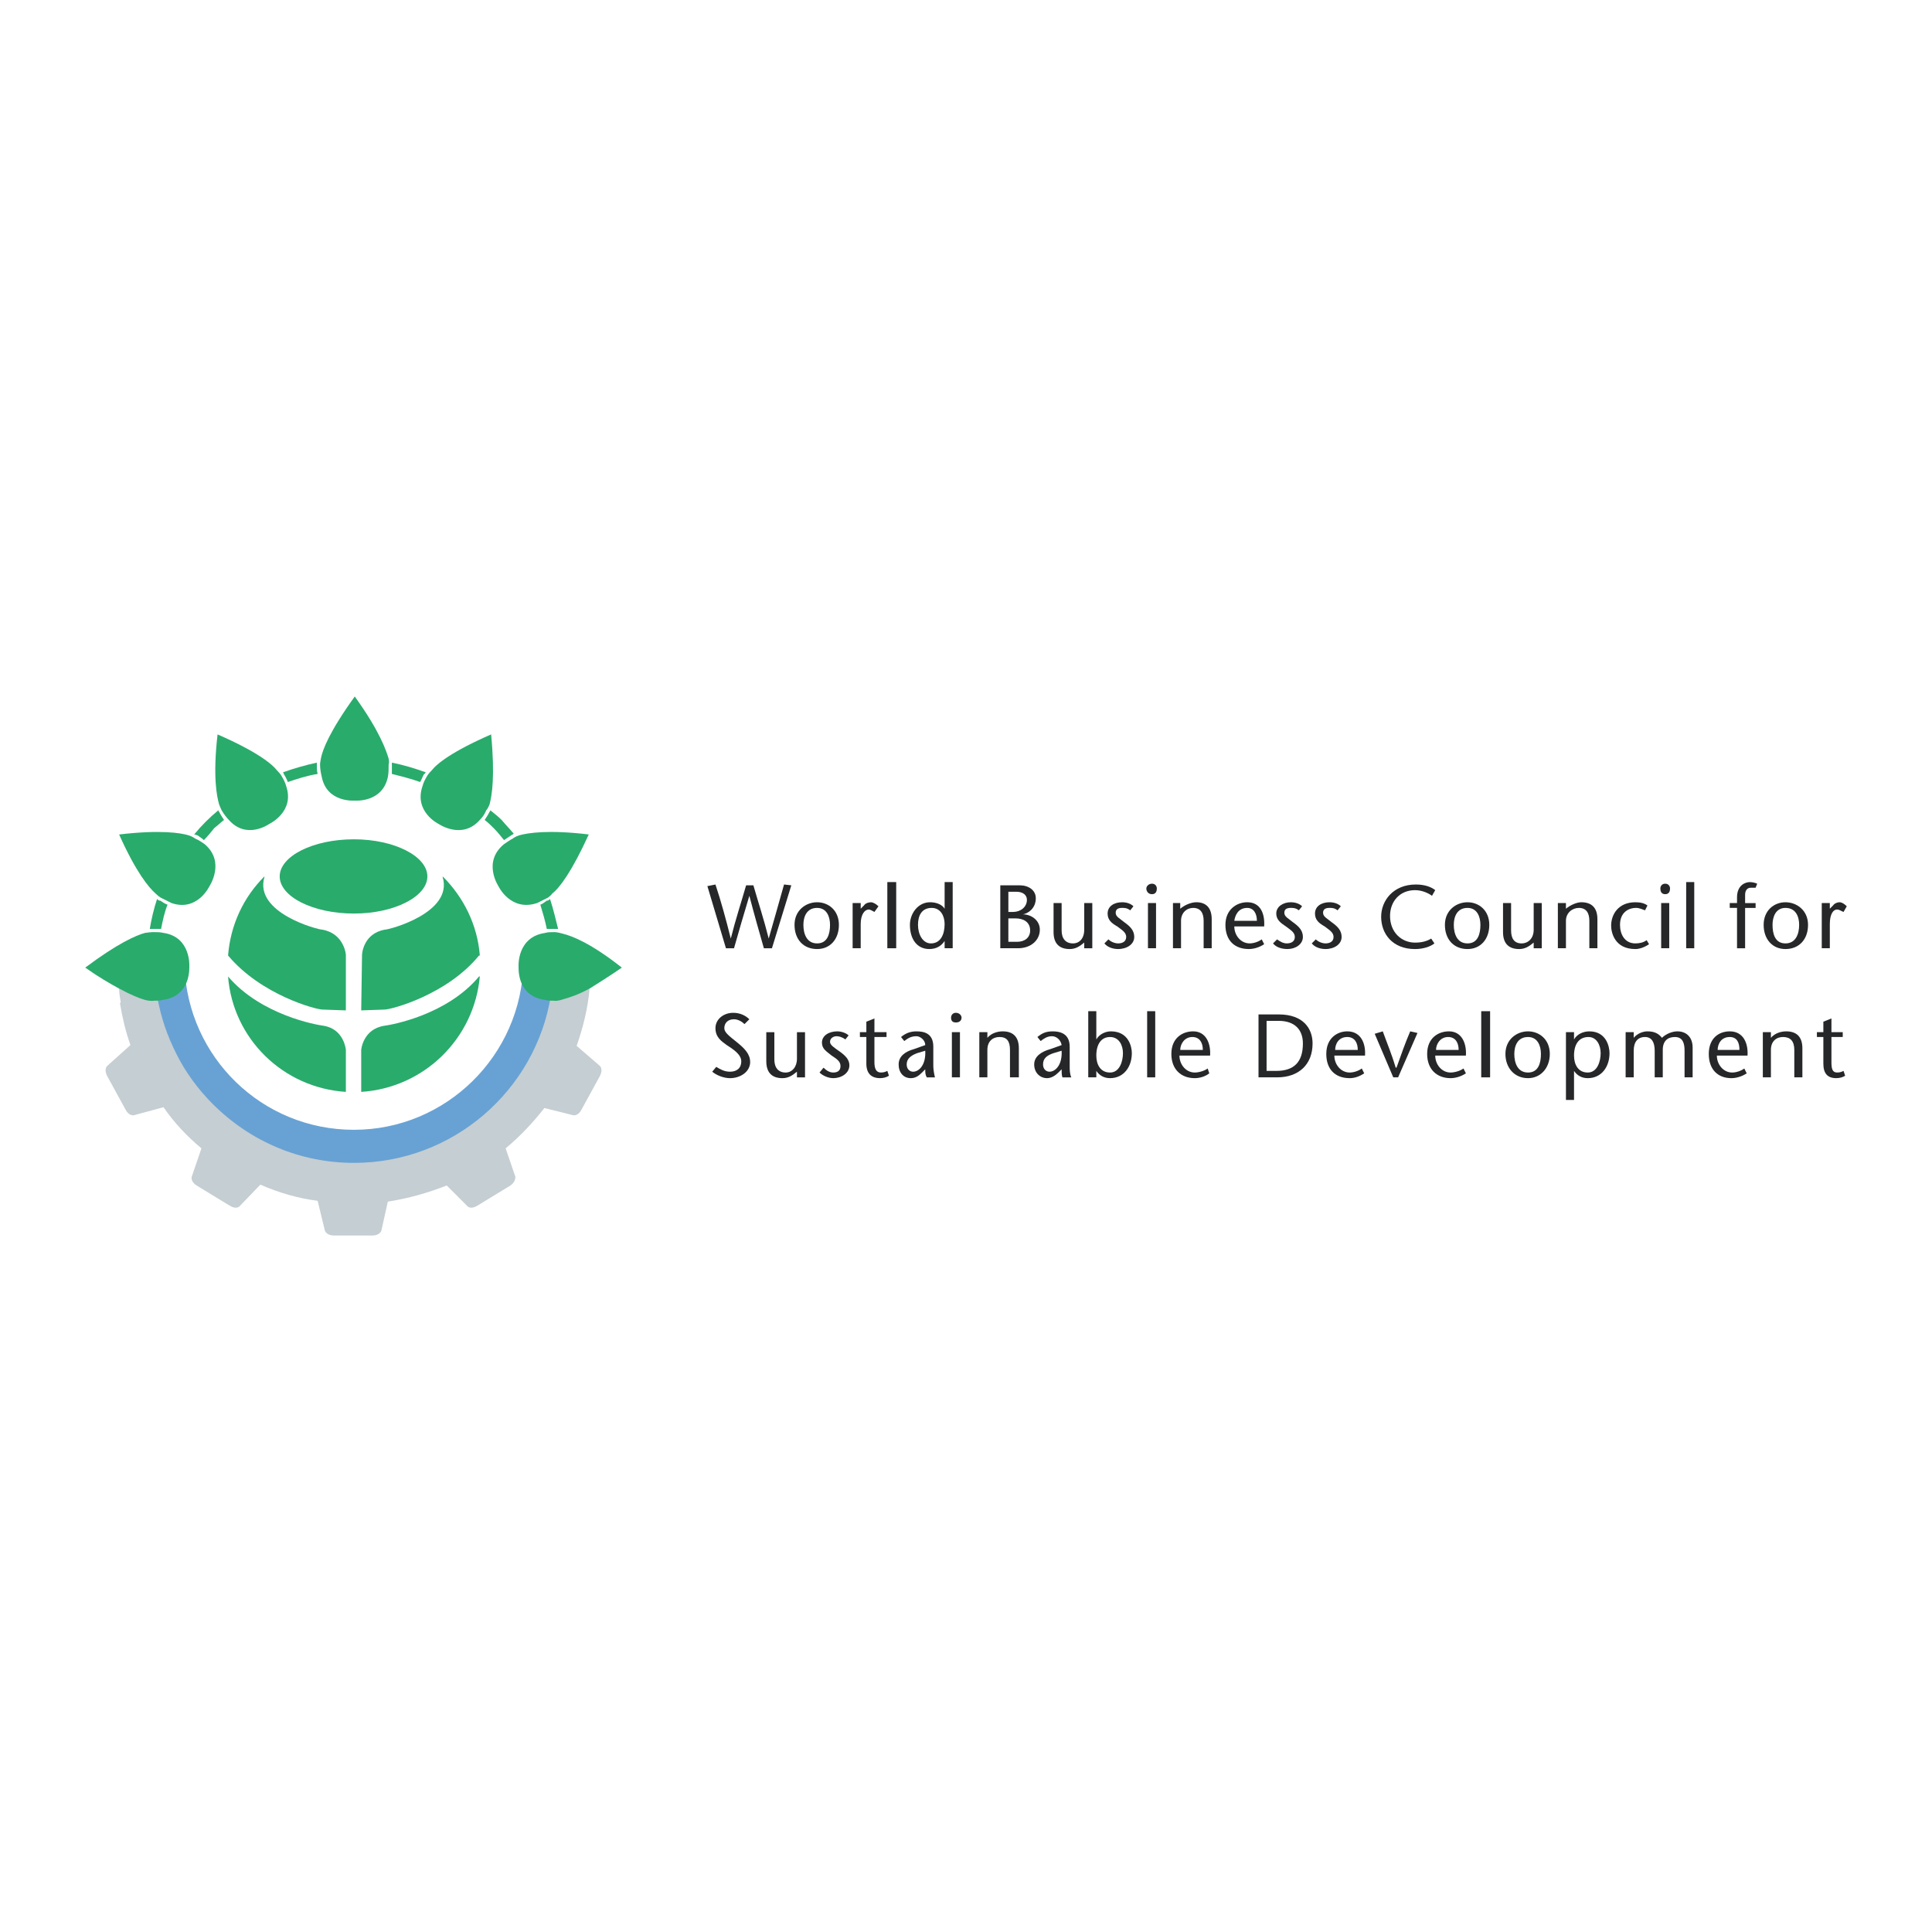 <?xml version="1.0" encoding="utf-8"?>
<!-- Generator: Adobe Illustrator 13.0.0, SVG Export Plug-In . SVG Version: 6.00 Build 14948)  -->
<!DOCTYPE svg PUBLIC "-//W3C//DTD SVG 1.0//EN" "http://www.w3.org/TR/2001/REC-SVG-20010904/DTD/svg10.dtd">
<svg version="1.0" id="Layer_1" xmlns="http://www.w3.org/2000/svg" xmlns:xlink="http://www.w3.org/1999/xlink" x="0px" y="0px"
	 width="192.756px" height="192.756px" viewBox="0 0 192.756 192.756" enable-background="new 0 0 192.756 192.756"
	 xml:space="preserve">
<g>
	<polygon fill-rule="evenodd" clip-rule="evenodd" fill="#FFFFFF" points="0,0 192.756,0 192.756,192.756 0,192.756 0,0 	"/>
	<path fill-rule="evenodd" clip-rule="evenodd" fill="#262729" d="M75.165,88.327c0.483,1.69,1.046,3.381,1.529,5.313l0,0
		c0.563-1.932,1.047-3.703,1.53-5.394l0.725,0.081l-1.932,6.28h-0.805c-0.483-1.691-0.966-3.381-1.449-5.233l0,0
		c-0.563,1.852-1.047,3.542-1.53,5.233h-0.805l-1.852-6.199l0.805-0.161c0.563,1.691,1.046,3.462,1.53,5.394l0,0
		c0.483-1.932,1.046-3.623,1.53-5.313H75.165L75.165,88.327z"/>
	<path fill-rule="evenodd" clip-rule="evenodd" fill="#262729" d="M81.524,90.582c0.966,0,1.288,0.886,1.288,1.69
		c0,0.886-0.242,1.852-1.288,1.852c-1.047,0-1.369-0.966-1.369-1.852C80.156,91.467,80.478,90.582,81.524,90.582L81.524,90.582z
		 M81.524,94.687c1.288,0,2.174-0.966,2.174-2.415c0-1.449-1.047-2.254-2.174-2.254c-1.127,0-2.254,0.806-2.254,2.254
		C79.27,93.721,80.156,94.687,81.524,94.687L81.524,94.687z"/>
	<path fill-rule="evenodd" clip-rule="evenodd" fill="#262729" d="M85.872,90.662l0.322-0.322c0.161-0.242,0.483-0.322,0.725-0.322
		c0.161,0,0.483,0.161,0.725,0.403l-0.402,0.563c-0.161-0.08-0.403-0.241-0.564-0.241c-0.402,0-0.805,0.483-0.805,1.449v2.415
		h-0.805v-4.509h0.805V90.662L85.872,90.662z"/>
	<polygon fill-rule="evenodd" clip-rule="evenodd" fill="#262729" points="88.529,88.005 89.414,88.005 89.414,94.607 
		88.529,94.607 88.529,88.005 	"/>
	<path fill-rule="evenodd" clip-rule="evenodd" fill="#262729" d="M92.876,94.124c-0.805,0-1.288-0.885-1.288-1.852
		c0-0.966,0.402-1.69,1.369-1.69c0.886,0,1.288,0.805,1.288,1.61C94.245,93.238,93.842,94.124,92.876,94.124L92.876,94.124z
		 M94.245,94.607h0.805v-6.602h-0.805v2.657l0,0c-0.242-0.403-0.805-0.645-1.449-0.645c-1.208,0-2.013,1.127-2.013,2.254
		c0,1.449,0.725,2.415,1.932,2.415c0.725,0,1.208-0.322,1.53-0.805l0,0V94.607L94.245,94.607z"/>
	<path fill-rule="evenodd" clip-rule="evenodd" fill="#262729" d="M100.604,91.628h0.725c0.725,0,1.449,0.322,1.449,1.208
		c0,0.725-0.563,1.127-1.288,1.127h-0.886V91.628L100.604,91.628z M101.57,94.607c1.289,0,2.174-0.805,2.174-1.852
		c0-0.966-0.885-1.53-1.69-1.53l0,0c0.483-0.081,1.288-0.563,1.288-1.61c0-0.805-0.725-1.288-1.61-1.288H99.8v6.28H101.57
		L101.57,94.607z M100.604,88.971h0.806c0.644,0,1.046,0.322,1.046,0.805c0,0.725-0.644,1.208-1.368,1.208h-0.483V88.971
		L100.604,88.971z"/>
	<path fill-rule="evenodd" clip-rule="evenodd" fill="#262729" d="M108.173,94.043c-0.483,0.402-0.886,0.644-1.449,0.644
		c-1.047,0-1.61-0.563-1.61-1.69v-2.898h0.805v2.737c0,0.805,0.403,1.288,1.127,1.288c0.645,0,1.128-0.483,1.128-1.368v-2.657h0.805
		v4.509h-0.805V94.043L108.173,94.043z"/>
	<path fill-rule="evenodd" clip-rule="evenodd" fill="#262729" d="M112.762,90.823c-0.322-0.242-0.563-0.242-0.806-0.242
		c-0.322,0-0.644,0.081-0.644,0.483c0,0.403,0.402,0.563,0.886,0.966c0.563,0.402,0.966,0.805,0.966,1.449
		c0,0.724-0.725,1.207-1.61,1.207c-0.483,0-1.047-0.161-1.369-0.563l0.403-0.402c0.241,0.242,0.644,0.402,0.966,0.402
		c0.402,0,0.806-0.161,0.806-0.644c0-0.483-0.483-0.725-0.887-1.047c-0.563-0.322-0.966-0.644-0.966-1.288
		c0-0.725,0.645-1.127,1.449-1.127c0.483,0,0.886,0.161,1.127,0.403L112.762,90.823L112.762,90.823z"/>
	<path fill-rule="evenodd" clip-rule="evenodd" fill="#262729" d="M114.532,90.098h0.806v4.509h-0.806V90.098L114.532,90.098z
		 M114.371,88.649c0-0.241,0.242-0.483,0.563-0.483c0.322,0,0.483,0.242,0.483,0.483c0,0.242-0.08,0.564-0.483,0.564
		C114.532,89.213,114.371,88.891,114.371,88.649L114.371,88.649z"/>
	<path fill-rule="evenodd" clip-rule="evenodd" fill="#262729" d="M117.753,90.662c0.482-0.403,1.127-0.645,1.61-0.645
		c0.966,0,1.529,0.564,1.529,1.691v2.898h-0.805V91.87c0-0.805-0.322-1.288-1.047-1.288c-0.644,0-1.208,0.483-1.208,1.288v2.737
		h-0.805v-4.509h0.725V90.662L117.753,90.662z"/>
	<path fill-rule="evenodd" clip-rule="evenodd" fill="#262729" d="M123.146,91.87c0.081-0.563,0.402-1.288,1.288-1.288
		c0.645,0,0.967,0.563,0.967,1.288H123.146L123.146,91.87z M126.126,92.433c0.08-1.208-0.322-2.416-1.691-2.416
		c-1.046,0-2.174,0.725-2.174,2.254c0,1.61,0.967,2.415,2.335,2.415c0.483,0,1.047-0.161,1.53-0.483l-0.242-0.483
		c-0.321,0.242-0.805,0.402-1.207,0.402c-0.886,0-1.53-0.805-1.53-1.69H126.126L126.126,92.433z"/>
	<path fill-rule="evenodd" clip-rule="evenodd" fill="#262729" d="M129.587,90.823c-0.321-0.242-0.563-0.242-0.805-0.242
		c-0.322,0-0.644,0.081-0.644,0.483c0,0.403,0.402,0.563,0.885,0.966c0.563,0.402,0.967,0.805,0.967,1.449
		c0,0.724-0.725,1.207-1.53,1.207c-0.563,0-1.127-0.161-1.449-0.563l0.403-0.402c0.321,0.242,0.644,0.402,0.966,0.402
		c0.402,0,0.805-0.161,0.805-0.644c0-0.483-0.482-0.725-0.886-1.047c-0.482-0.322-0.966-0.644-0.966-1.288
		c0-0.725,0.725-1.127,1.449-1.127c0.483,0,0.886,0.161,1.127,0.403L129.587,90.823L129.587,90.823z"/>
	<path fill-rule="evenodd" clip-rule="evenodd" fill="#262729" d="M133.452,90.823c-0.322-0.242-0.563-0.242-0.806-0.242
		c-0.321,0-0.644,0.081-0.644,0.483c0,0.403,0.402,0.563,0.886,0.966c0.563,0.402,0.966,0.805,0.966,1.449
		c0,0.724-0.725,1.207-1.61,1.207c-0.483,0-1.047-0.161-1.369-0.563l0.403-0.402c0.241,0.242,0.644,0.402,0.966,0.402
		c0.402,0,0.805-0.161,0.805-0.644c0-0.483-0.482-0.725-0.885-1.047c-0.563-0.322-0.967-0.644-0.967-1.288
		c0-0.725,0.645-1.127,1.449-1.127c0.483,0,0.886,0.161,1.127,0.403L133.452,90.823L133.452,90.823z"/>
	<path fill-rule="evenodd" clip-rule="evenodd" fill="#262729" d="M142.871,89.374c-0.322-0.241-0.966-0.563-1.69-0.563
		c-1.53,0-2.496,1.127-2.496,2.577c0,1.61,1.127,2.657,2.496,2.657c0.725,0,1.207-0.161,1.61-0.403l0.321,0.483
		c-0.402,0.322-1.127,0.563-1.932,0.563c-2.254,0-3.382-1.529-3.382-3.22c0-1.61,1.208-3.221,3.462-3.221
		c0.886,0,1.53,0.242,1.933,0.563L142.871,89.374L142.871,89.374z"/>
	<path fill-rule="evenodd" clip-rule="evenodd" fill="#262729" d="M146.413,90.582c0.967,0,1.288,0.886,1.288,1.69
		c0,0.886-0.241,1.852-1.288,1.852c-1.046,0-1.368-0.966-1.368-1.852C145.045,91.467,145.367,90.582,146.413,90.582L146.413,90.582z
		 M146.413,94.687c1.288,0,2.174-0.966,2.174-2.415c0-1.449-1.046-2.254-2.174-2.254c-1.127,0-2.254,0.806-2.254,2.254
		C144.159,93.721,145.045,94.687,146.413,94.687L146.413,94.687z"/>
	<path fill-rule="evenodd" clip-rule="evenodd" fill="#262729" d="M153.015,94.043c-0.482,0.402-0.885,0.644-1.448,0.644
		c-1.047,0-1.61-0.563-1.61-1.69v-2.898h0.805v2.737c0,0.805,0.322,1.288,1.047,1.288c0.644,0,1.207-0.483,1.207-1.368v-2.657h0.806
		v4.509h-0.806V94.043L153.015,94.043z"/>
	<path fill-rule="evenodd" clip-rule="evenodd" fill="#262729" d="M156.235,90.662c0.483-0.403,1.127-0.645,1.529-0.645
		c1.047,0,1.61,0.564,1.61,1.691v2.898h-0.805V91.87c0-0.805-0.322-1.288-1.047-1.288c-0.644,0-1.288,0.483-1.288,1.288v2.737
		h-0.806v-4.509h0.806V90.662L156.235,90.662z"/>
	<path fill-rule="evenodd" clip-rule="evenodd" fill="#262729" d="M164.527,94.204c-0.482,0.322-0.966,0.483-1.368,0.483
		c-2.094,0-2.415-1.69-2.415-2.334c0-1.127,0.725-2.335,2.415-2.335c0.483,0,0.886,0.081,1.208,0.322l-0.242,0.483
		c-0.241-0.081-0.563-0.242-0.886-0.242c-0.805,0-1.61,0.483-1.61,1.69c0,0.966,0.483,1.852,1.53,1.852
		c0.402,0,0.805-0.08,1.127-0.322L164.527,94.204L164.527,94.204z"/>
	<path fill-rule="evenodd" clip-rule="evenodd" fill="#262729" d="M165.735,90.098h0.805v4.509h-0.805V90.098L165.735,90.098z
		 M165.654,88.649c0-0.241,0.161-0.483,0.483-0.483s0.483,0.242,0.483,0.483c0,0.242-0.081,0.564-0.483,0.564
		S165.654,88.891,165.654,88.649L165.654,88.649z"/>
	<polygon fill-rule="evenodd" clip-rule="evenodd" fill="#262729" points="168.23,88.005 169.036,88.005 169.036,94.607 
		168.23,94.607 168.23,88.005 	"/>
	<path fill-rule="evenodd" clip-rule="evenodd" fill="#262729" d="M173.303,94.607v-4.025h-0.725v-0.483h0.725v-0.563
		c0-1.208,0.806-1.529,1.288-1.529c0.241,0,0.564,0.08,0.725,0.161l-0.16,0.403c-0.161,0-0.242,0-0.483,0
		c-0.081,0-0.563,0-0.563,0.725v0.805h1.047v0.483h-1.047v4.025H173.303L173.303,94.607z"/>
	<path fill-rule="evenodd" clip-rule="evenodd" fill="#262729" d="M178.134,90.582c1.046,0,1.368,0.886,1.368,1.69
		c0,0.886-0.322,1.852-1.368,1.852c-1.047,0-1.288-0.966-1.288-1.852C176.846,91.467,177.167,90.582,178.134,90.582L178.134,90.582z
		 M178.134,94.687c1.368,0,2.254-0.966,2.254-2.415c0-1.449-1.127-2.254-2.254-2.254s-2.174,0.806-2.174,2.254
		C175.96,93.721,176.846,94.687,178.134,94.687L178.134,94.687z"/>
	<path fill-rule="evenodd" clip-rule="evenodd" fill="#262729" d="M182.562,90.662l0.322-0.322c0.161-0.242,0.482-0.322,0.644-0.322
		c0.241,0,0.483,0.161,0.725,0.403l-0.322,0.563c-0.241-0.08-0.402-0.241-0.644-0.241c-0.402,0-0.725,0.483-0.725,1.449v2.415
		h-0.805v-4.509h0.805V90.662L182.562,90.662z"/>
	<path fill-rule="evenodd" clip-rule="evenodd" fill="#262729" d="M74.278,102.174c-0.241-0.24-0.644-0.482-1.046-0.482
		c-0.644,0-0.966,0.402-0.966,0.887c0,0.402,0.402,0.725,1.208,1.367c0.805,0.645,1.369,1.209,1.369,2.014
		c0,0.965-0.966,1.609-2.013,1.609c-0.563,0-1.288-0.242-1.771-0.645l0.402-0.482c0.402,0.242,0.805,0.482,1.369,0.482
		c0.644,0,1.127-0.322,1.127-1.047c0-0.723-0.966-1.287-1.449-1.609c-0.563-0.402-1.127-0.805-1.127-1.689
		c0-0.887,0.805-1.531,1.771-1.531c0.644,0,1.208,0.242,1.61,0.645L74.278,102.174L74.278,102.174z"/>
	<path fill-rule="evenodd" clip-rule="evenodd" fill="#262729" d="M79.512,106.924c-0.483,0.402-0.886,0.645-1.449,0.645
		c-1.046,0-1.61-0.562-1.61-1.691v-2.896h0.805v2.736c0,0.805,0.403,1.289,1.127,1.289c0.644,0,1.127-0.564,1.127-1.369v-2.656
		h0.805v4.508h-0.805V106.924L79.512,106.924z"/>
	<path fill-rule="evenodd" clip-rule="evenodd" fill="#262729" d="M84.342,103.705c-0.322-0.242-0.644-0.322-0.886-0.322
		s-0.644,0.16-0.644,0.562c0,0.322,0.402,0.564,0.966,0.967c0.563,0.402,0.966,0.805,0.966,1.369c0,0.805-0.805,1.287-1.61,1.287
		c-0.483,0-1.047-0.242-1.369-0.562l0.402-0.484c0.242,0.242,0.563,0.484,0.966,0.484c0.402,0,0.724-0.162,0.724-0.645
		c0-0.484-0.402-0.725-0.885-1.047c-0.483-0.402-0.966-0.645-0.966-1.289c0-0.723,0.725-1.127,1.53-1.127
		c0.402,0,0.886,0.162,1.127,0.404L84.342,103.705L84.342,103.705z"/>
	<path fill-rule="evenodd" clip-rule="evenodd" fill="#262729" d="M87.241,102.98h1.208v0.482h-1.208v2.496
		c0,0.643,0.161,1.047,0.644,1.047c0.322,0,0.483-0.082,0.644-0.162l0.161,0.482c-0.241,0.162-0.563,0.242-0.885,0.242
		c-0.886,0-1.369-0.482-1.369-1.449v-2.656h-0.644v-0.482h0.644v-1.047l0.806-0.322V102.98L87.241,102.98z"/>
	<path fill-rule="evenodd" clip-rule="evenodd" fill="#262729" d="M92.312,104.832c0.08,1.449-0.644,2.092-1.208,2.092
		c-0.322,0-0.644-0.24-0.644-0.725c0-0.562,0.403-0.885,1.047-1.127L92.312,104.832L92.312,104.832z M92.312,106.684
		c0,0.322,0,0.562,0.161,0.805h0.806c-0.081-0.322-0.162-0.805-0.162-1.127v-1.932c0-1.369-0.966-1.531-1.69-1.531
		c-0.563,0-1.046,0.162-1.53,0.564l0.322,0.402c0.322-0.242,0.644-0.482,1.208-0.482c0.402,0,0.886,0.402,0.886,0.885l-1.127,0.402
		c-0.885,0.242-1.529,0.725-1.529,1.529c0,0.807,0.483,1.369,1.208,1.369c0.483,0,0.805-0.242,1.127-0.562L92.312,106.684
		L92.312,106.684z"/>
	<path fill-rule="evenodd" clip-rule="evenodd" fill="#262729" d="M94.969,102.98h0.805v4.508h-0.805V102.98L94.969,102.98z
		 M94.889,101.531c0-0.242,0.161-0.484,0.483-0.484c0.322,0,0.563,0.242,0.563,0.484c0,0.24-0.161,0.482-0.563,0.482
		C94.969,102.014,94.889,101.771,94.889,101.531L94.889,101.531z"/>
	<path fill-rule="evenodd" clip-rule="evenodd" fill="#262729" d="M98.512,103.543c0.402-0.482,1.047-0.645,1.529-0.645
		c1.047,0,1.61,0.564,1.61,1.691v2.898h-0.886v-2.738c0-0.885-0.322-1.287-1.047-1.287c-0.644,0-1.207,0.402-1.207,1.287v2.738
		h-0.805v-4.508h0.805V103.543L98.512,103.543z"/>
	<path fill-rule="evenodd" clip-rule="evenodd" fill="#262729" d="M105.918,104.832c0.081,1.449-0.644,2.092-1.207,2.092
		c-0.322,0-0.645-0.24-0.645-0.725c0-0.562,0.322-0.885,1.047-1.127L105.918,104.832L105.918,104.832z M105.918,106.684
		c0,0.322,0,0.562,0.081,0.805h0.886c-0.161-0.322-0.161-0.805-0.161-1.127v-1.932c0-1.369-1.047-1.531-1.691-1.531
		c-0.644,0-1.046,0.162-1.529,0.564l0.322,0.402c0.321-0.242,0.644-0.482,1.127-0.482c0.482,0,0.886,0.402,0.966,0.885l-1.127,0.402
		c-0.886,0.242-1.61,0.725-1.61,1.529c0,0.807,0.563,1.369,1.288,1.369c0.402,0,0.806-0.242,1.127-0.562L105.918,106.684
		L105.918,106.684z"/>
	<path fill-rule="evenodd" clip-rule="evenodd" fill="#262729" d="M110.748,107.006c-0.966,0-1.368-0.807-1.368-1.691
		c0-1.127,0.483-1.852,1.368-1.852c0.886,0,1.289,0.805,1.289,1.609S111.715,107.006,110.748,107.006L110.748,107.006z
		 M108.575,107.488h0.805v-0.645l0,0c0.322,0.482,0.805,0.725,1.368,0.725c1.369,0,2.175-1.127,2.175-2.496
		c0-0.643-0.322-2.174-2.094-2.174c-0.483,0-1.127,0.242-1.449,0.807l0,0v-2.818h-0.805V107.488L108.575,107.488z"/>
	<polygon fill-rule="evenodd" clip-rule="evenodd" fill="#262729" points="114.452,100.887 115.257,100.887 115.257,107.488 
		114.452,107.488 114.452,100.887 	"/>
	<path fill-rule="evenodd" clip-rule="evenodd" fill="#262729" d="M117.753,104.75c0-0.562,0.402-1.287,1.208-1.287
		c0.724,0,1.046,0.562,1.046,1.287H117.753L117.753,104.75z M120.731,105.314c0.081-1.207-0.402-2.416-1.69-2.416
		c-1.047,0-2.174,0.645-2.174,2.256c0,1.529,0.966,2.414,2.335,2.414c0.482,0,1.047-0.16,1.449-0.482l-0.161-0.484
		c-0.322,0.242-0.886,0.404-1.288,0.404c-0.886,0-1.53-0.807-1.53-1.691H120.731L120.731,105.314z"/>
	<path fill-rule="evenodd" clip-rule="evenodd" fill="#262729" d="M126.367,101.852h1.207c1.61,0,2.416,0.887,2.416,2.256
		c0,1.852-0.886,2.736-2.657,2.736h-0.966V101.852L126.367,101.852z M125.562,101.209v6.279h1.852c2.173,0,3.542-1.289,3.542-3.381
		c0-1.449-0.886-2.898-3.382-2.898H125.562L125.562,101.209z"/>
	<path fill-rule="evenodd" clip-rule="evenodd" fill="#262729" d="M133.21,104.75c0-0.562,0.322-1.287,1.208-1.287
		c0.725,0,1.047,0.562,1.047,1.287H133.21L133.21,104.75z M136.188,105.314c0.081-1.207-0.402-2.416-1.771-2.416
		c-0.966,0-2.093,0.645-2.093,2.256c0,1.529,0.885,2.414,2.334,2.414c0.483,0,0.966-0.16,1.449-0.482l-0.241-0.484
		c-0.322,0.242-0.806,0.404-1.208,0.404c-0.886,0-1.529-0.807-1.529-1.691H136.188L136.188,105.314z"/>
	<path fill-rule="evenodd" clip-rule="evenodd" fill="#262729" d="M139.007,107.488l-1.852-4.348l0.805-0.242
		c0.403,1.127,0.886,2.256,1.288,3.623h0.081c0.482-1.367,0.886-2.496,1.368-3.623l0.725,0.162l-1.932,4.428H139.007
		L139.007,107.488z"/>
	<path fill-rule="evenodd" clip-rule="evenodd" fill="#262729" d="M143.273,104.75c0-0.562,0.403-1.287,1.208-1.287
		c0.725,0,1.047,0.562,1.047,1.287H143.273L143.273,104.75z M146.253,105.314c0.08-1.207-0.403-2.416-1.691-2.416
		c-1.046,0-2.174,0.645-2.174,2.256c0,1.529,0.967,2.414,2.335,2.414c0.483,0,1.047-0.16,1.53-0.482l-0.242-0.484
		c-0.322,0.242-0.886,0.404-1.288,0.404c-0.886,0-1.529-0.807-1.529-1.691H146.253L146.253,105.314z"/>
	<polygon fill-rule="evenodd" clip-rule="evenodd" fill="#262729" points="147.782,100.887 148.668,100.887 148.668,107.488 
		147.782,107.488 147.782,100.887 	"/>
	<path fill-rule="evenodd" clip-rule="evenodd" fill="#262729" d="M152.451,103.463c0.967,0,1.288,0.885,1.288,1.691
		c0,0.885-0.241,1.852-1.288,1.852c-1.046,0-1.368-0.967-1.368-1.852C151.083,104.348,151.405,103.463,152.451,103.463
		L152.451,103.463z M152.451,107.568c1.288,0,2.174-1.047,2.174-2.414c0-1.449-1.047-2.256-2.174-2.256s-2.254,0.807-2.254,2.256
		C150.197,106.521,151.083,107.568,152.451,107.568L152.451,107.568z"/>
	<path fill-rule="evenodd" clip-rule="evenodd" fill="#262729" d="M158.409,107.006c-0.966,0-1.368-0.807-1.368-1.691
		c0-1.127,0.482-1.852,1.448-1.852c0.806,0,1.208,0.805,1.208,1.609S159.375,107.006,158.409,107.006L158.409,107.006z
		 M157.041,102.98h-0.806v6.762h0.806v-2.898l0,0c0.321,0.482,0.805,0.725,1.368,0.725c1.368,0,2.174-1.127,2.174-2.496
		c0-0.643-0.322-2.174-2.013-2.174c-0.563,0-1.208,0.242-1.529,0.807l0,0V102.98L157.041,102.98z"/>
	<path fill-rule="evenodd" clip-rule="evenodd" fill="#262729" d="M162.998,103.543c0.322-0.402,0.886-0.645,1.369-0.645
		c0.724,0,1.127,0.242,1.448,0.645c0.403-0.402,1.047-0.645,1.53-0.645c0.966,0,1.529,0.645,1.529,1.611v2.979h-0.805v-2.656
		c0-0.725-0.161-1.369-0.967-1.369c-0.725,0-1.207,0.402-1.207,1.287v2.738h-0.806v-2.656c0-0.887-0.321-1.369-0.966-1.369
		c-0.725,0-1.127,0.482-1.127,1.369v2.656h-0.806v-4.508h0.806V103.543L162.998,103.543z"/>
	<path fill-rule="evenodd" clip-rule="evenodd" fill="#262729" d="M171.371,104.75c0-0.562,0.322-1.287,1.207-1.287
		c0.725,0,0.967,0.562,0.967,1.287H171.371L171.371,104.75z M174.35,105.314c0.08-1.207-0.402-2.416-1.771-2.416
		c-1.046,0-2.093,0.645-2.093,2.256c0,1.529,0.886,2.414,2.254,2.414c0.483,0,1.047-0.16,1.529-0.482l-0.241-0.484
		c-0.322,0.242-0.805,0.404-1.207,0.404c-0.886,0-1.53-0.807-1.53-1.691H174.35L174.35,105.314z"/>
	<path fill-rule="evenodd" clip-rule="evenodd" fill="#262729" d="M176.685,103.543c0.402-0.482,1.046-0.645,1.529-0.645
		c1.047,0,1.61,0.564,1.61,1.691v2.898h-0.806v-2.738c0-0.885-0.402-1.287-1.127-1.287c-0.644,0-1.207,0.402-1.207,1.287v2.738
		h-0.806v-4.508h0.806V103.543L176.685,103.543z"/>
	<path fill-rule="evenodd" clip-rule="evenodd" fill="#262729" d="M182.723,102.98h1.127v0.482h-1.127v2.496
		c0,0.643,0.08,1.047,0.563,1.047c0.322,0,0.482-0.082,0.644-0.162l0.161,0.482c-0.241,0.162-0.563,0.242-0.886,0.242
		c-0.885,0-1.288-0.482-1.288-1.449v-2.656h-0.644v-0.482h0.644v-1.047l0.806-0.322V102.98L182.723,102.98z"/>
	<path fill-rule="evenodd" clip-rule="evenodd" fill="#29AB6C" d="M35.313,91.145c4.025,0,7.326-1.691,7.326-3.703
		c0-2.013-3.301-3.704-7.326-3.704c-4.106,0-7.407,1.691-7.407,3.704C27.906,89.454,31.207,91.145,35.313,91.145L35.313,91.145z"/>
	<path fill-rule="evenodd" clip-rule="evenodd" fill="#29AB6C" d="M47.872,97.424c-0.563,6.199-5.555,11.111-11.834,11.514l0,0
		v-4.188c0,0,0.161-2.092,2.335-2.414c0.644-0.08,6.199-1.047,9.419-4.912H47.872L47.872,97.424z"/>
	<path fill-rule="evenodd" clip-rule="evenodd" fill="#29AB6C" d="M36.038,100.807V95.17V100.807l2.335-0.082
		c0.644,0,6.199-1.449,9.419-5.393h0.081c-0.241-3.06-1.61-5.797-3.703-7.89v0.08c1.046,3.542-5.313,5.233-5.796,5.233
		c-2.174,0.402-2.254,2.496-2.254,2.496L36.038,100.807L36.038,100.807z"/>
	<path fill-rule="evenodd" clip-rule="evenodd" fill="#29AB6C" d="M34.508,100.807V95.17V100.807l-2.334-0.082
		c-0.644,0-6.119-1.449-9.419-5.393l0,0c0.241-3.06,1.53-5.797,3.623-7.89v0.08c-1.047,3.542,5.313,5.233,5.796,5.233
		c2.173,0.402,2.334,2.496,2.334,2.496V100.807L34.508,100.807z"/>
	<path fill-rule="evenodd" clip-rule="evenodd" fill="#29AB6C" d="M22.754,97.424c0.483,6.199,5.475,11.111,11.754,11.514l0,0
		v-4.188c0,0-0.161-2.092-2.254-2.414C31.61,102.256,26.055,101.289,22.754,97.424L22.754,97.424L22.754,97.424z"/>
	<path fill-rule="evenodd" clip-rule="evenodd" fill="#C5CED2" d="M57.533,104.348c0.644-1.852,1.127-3.783,1.288-5.715
		c-1.208,0.643-3.542,0.965-4.106,1.127c-0.725,4.428-2.334,7.084-5.555,10.305c-4.025,4.025-8.211,5.717-13.847,5.717
		s-9.902-1.691-13.847-5.717c-3.301-3.221-4.911-5.957-5.555-10.385c-0.563-0.162-2.818-0.404-4.025-1.047
		c0,0.482,0.081,0.885,0.161,1.367l-0.081,0.082c0.242,1.449,0.563,2.816,1.047,4.186l-2.335,2.094c0,0-0.322,0.322,0,0.965
		l1.852,3.383c0.322,0.643,0.805,0.562,0.805,0.562l2.979-0.805c1.047,1.529,2.335,2.898,3.784,4.105l-0.966,2.818
		c0,0-0.161,0.482,0.483,0.885l3.3,2.014c0.644,0.402,0.966,0.08,0.966,0.08l2.093-2.174c1.852,0.805,3.784,1.369,5.716,1.609
		l0.725,2.98c0,0,0.161,0.482,0.885,0.482h3.865c0.724,0,0.885-0.482,0.885-0.482l0.644-2.898c2.093-0.322,4.025-0.887,5.877-1.611
		l2.093,2.094c0,0,0.322,0.322,0.966-0.08l3.301-2.014c0.563-0.402,0.483-0.885,0.483-0.885l-0.966-2.818
		c1.449-1.207,2.737-2.576,3.864-4.025l2.898,0.725c0,0,0.483,0.08,0.805-0.562l1.852-3.383c0.322-0.643,0-0.965,0-0.965
		L57.533,104.348L57.533,104.348z"/>
	<path fill-rule="evenodd" clip-rule="evenodd" fill="#29AB6C" d="M16.072,92.675c-0.322,0-0.563,0-0.805,0
		c-0.081,0-0.161,0-0.322,0c0.161-0.966,0.402-2.013,0.724-2.979c0.161,0.161,0.242,0.161,0.322,0.161
		c0.241,0.161,0.483,0.322,0.725,0.402C16.394,91.064,16.232,91.87,16.072,92.675L16.072,92.675z"/>
	<rect x="55.279" y="92.675" fill-rule="evenodd" clip-rule="evenodd" fill="#FFFFFF" width="0.081" height="0"/>
	<path fill-rule="evenodd" clip-rule="evenodd" fill="#FFFFFF" d="M54.554,89.857L54.554,89.857c0.081,0,0.081,0,0.081,0H54.554
		L54.554,89.857z"/>
	<path fill-rule="evenodd" clip-rule="evenodd" fill="#29AB6C" d="M54.554,89.857c-0.242,0.161-0.402,0.322-0.644,0.402
		c0.242,0.805,0.483,1.61,0.644,2.416c0.242,0,0.483,0,0.725,0c0.081,0,0.161,0,0.403,0c-0.242-0.966-0.483-2.013-0.805-2.979
		C54.715,89.857,54.635,89.857,54.554,89.857L54.554,89.857z"/>
	<path fill-rule="evenodd" clip-rule="evenodd" fill="#29AB6C" d="M21.385,82.611c-0.322,0.402-0.644,0.805-1.046,1.208
		c-0.161-0.161-0.403-0.322-0.644-0.483c-0.081,0-0.161-0.08-0.322-0.08c0.725-0.886,1.53-1.691,2.415-2.416
		c0,0.081,0.081,0.161,0.081,0.161c0.161,0.322,0.322,0.563,0.483,0.805C22.029,82.047,21.707,82.37,21.385,82.611L21.385,82.611z"
		/>
	<path fill-rule="evenodd" clip-rule="evenodd" fill="#29AB6C" d="M28.229,77.056c1.127-0.403,2.254-0.725,3.381-0.966
		c0,0.081,0,0.161,0,0.242c0,0.322,0,0.563,0.081,0.886c-1.047,0.161-2.013,0.483-2.979,0.805c-0.081-0.241-0.242-0.563-0.403-0.805
		C28.309,77.217,28.309,77.137,28.229,77.056L28.229,77.056z"/>
	<path fill-rule="evenodd" clip-rule="evenodd" fill="#29AB6C" d="M42.317,77.217c-0.161,0.241-0.241,0.563-0.402,0.805
		c-0.886-0.322-1.852-0.563-2.818-0.805c0-0.242,0-0.564,0-0.886c0-0.081,0-0.161,0-0.242c1.208,0.242,2.254,0.563,3.381,0.966
		C42.397,77.137,42.397,77.217,42.317,77.217L42.317,77.217z"/>
	<path fill-rule="evenodd" clip-rule="evenodd" fill="#29AB6C" d="M49.241,82.611c-0.242-0.242-0.563-0.564-0.886-0.805
		c0.161-0.242,0.322-0.483,0.483-0.805c0,0,0.081-0.081,0.081-0.161c0.402,0.322,0.805,0.644,1.127,0.966
		c0.403,0.483,0.805,0.885,1.208,1.369c-0.081,0.081-0.241,0.161-0.241,0.161c-0.242,0.161-0.483,0.322-0.725,0.483
		C49.965,83.416,49.644,83.014,49.241,82.611L49.241,82.611z"/>
	<path fill-rule="evenodd" clip-rule="evenodd" fill="#68A2D4" d="M35.313,116.021c9.902,0,18.114-7.246,19.644-16.664
		c-2.576-0.322-2.737-2.577-2.737-3.302l0,0c-0.161,9.259-7.729,16.665-16.907,16.665c-9.178,0-16.584-7.246-16.906-16.343
		c0-0.081,0-0.242,0-0.322l0,0c0,0.645-0.161,2.979-2.738,3.302c0.725,4.105,2.577,7.809,5.555,10.787
		C25.008,113.928,30,116.021,35.313,116.021L35.313,116.021z"/>
	<path fill-rule="evenodd" clip-rule="evenodd" fill="#29AB6C" d="M18.89,96.378c0,0,0.161-2.898-2.577-3.301
		c-0.322-0.081-0.644-0.081-1.046-0.081c0,0-0.242,0-0.805,0.081c-0.885,0.242-2.737,1.046-5.958,3.462
		c1.369,0.967,2.496,1.609,3.381,2.094c1.208,0.643,2.013,0.965,2.576,1.127c0.644,0.16,0.886,0.08,0.886,0.08
		c0.322,0,0.644,0,0.885-0.08c2.496-0.322,2.657-2.576,2.657-3.221C18.89,96.458,18.89,96.378,18.89,96.378L18.89,96.378z"/>
	<path fill-rule="evenodd" clip-rule="evenodd" fill="#29AB6C" d="M38.775,75.688c-0.242-0.805-0.886-2.737-3.381-6.199
		c-2.496,3.462-3.22,5.313-3.381,6.199c-0.081,0.402-0.081,0.563-0.081,0.563c0,0.483,0.081,0.886,0.161,1.208
		c0.483,2.657,3.301,2.416,3.301,2.416s2.737,0.242,3.301-2.335c0.081-0.402,0.081-0.805,0.081-1.288
		C38.775,76.251,38.855,76.09,38.775,75.688L38.775,75.688z"/>
	<path fill-rule="evenodd" clip-rule="evenodd" fill="#29AB6C" d="M56.165,93.158c-0.563-0.161-0.805-0.161-0.805-0.161
		c-0.402,0-0.725,0-0.966,0.081c-2.817,0.403-2.656,3.301-2.656,3.301s0,0.081,0,0.161c0,0.725,0.161,2.898,2.656,3.221
		c0.242,0.08,0.564,0.08,0.886,0.08c0,0,0.242,0.08,0.966-0.16c0.563-0.162,1.369-0.404,2.576-1.047
		c0.886-0.564,1.932-1.209,3.22-2.094C58.982,94.124,57.131,93.399,56.165,93.158L56.165,93.158z"/>
	<path fill-rule="evenodd" clip-rule="evenodd" fill="#29AB6C" d="M51.817,83.335c-0.483,0.161-0.644,0.322-0.644,0.322
		c-0.322,0.161-0.644,0.402-0.885,0.563c-2.174,1.771-0.563,4.187-0.563,4.187s1.208,2.576,3.864,1.69
		c0.322-0.161,0.644-0.322,0.966-0.483c0,0,0.242-0.081,0.563-0.483c0.725-0.563,1.933-2.174,3.623-5.877
		C54.715,82.772,52.703,83.094,51.817,83.335L51.817,83.335z"/>
	<path fill-rule="evenodd" clip-rule="evenodd" fill="#29AB6C" d="M48.999,73.272c-3.864,1.69-5.394,2.898-5.957,3.623
		c-0.322,0.322-0.403,0.483-0.403,0.483c-0.242,0.403-0.403,0.725-0.483,1.047c-0.886,2.576,1.61,3.784,1.61,3.784
		s2.334,1.61,4.105-0.402c0.242-0.242,0.483-0.563,0.644-0.966c0,0,0.161-0.161,0.322-0.563
		C49.08,79.391,49.402,77.458,48.999,73.272L48.999,73.272z"/>
	<path fill-rule="evenodd" clip-rule="evenodd" fill="#29AB6C" d="M28.55,78.425c-0.081-0.322-0.242-0.644-0.483-1.047
		c0,0-0.081-0.161-0.402-0.483c-0.564-0.725-2.093-1.932-5.958-3.623c-0.483,4.186-0.08,6.199,0.161,7.004
		c0.161,0.403,0.242,0.563,0.242,0.563c0.241,0.403,0.483,0.725,0.725,0.966c1.771,2.013,4.025,0.402,4.025,0.402
		S29.436,81.001,28.55,78.425L28.55,78.425z"/>
	<path fill-rule="evenodd" clip-rule="evenodd" fill="#29AB6C" d="M20.419,84.221c-0.241-0.161-0.563-0.402-0.966-0.563
		c0,0-0.161-0.161-0.644-0.322c-0.805-0.241-2.818-0.563-6.924-0.08c1.691,3.784,2.979,5.313,3.623,5.877
		c0.402,0.402,0.644,0.483,0.644,0.483c0.322,0.161,0.644,0.322,0.966,0.483c2.577,0.886,3.784-1.69,3.784-1.69
		S22.512,85.993,20.419,84.221L20.419,84.221z"/>
</g>
</svg>
